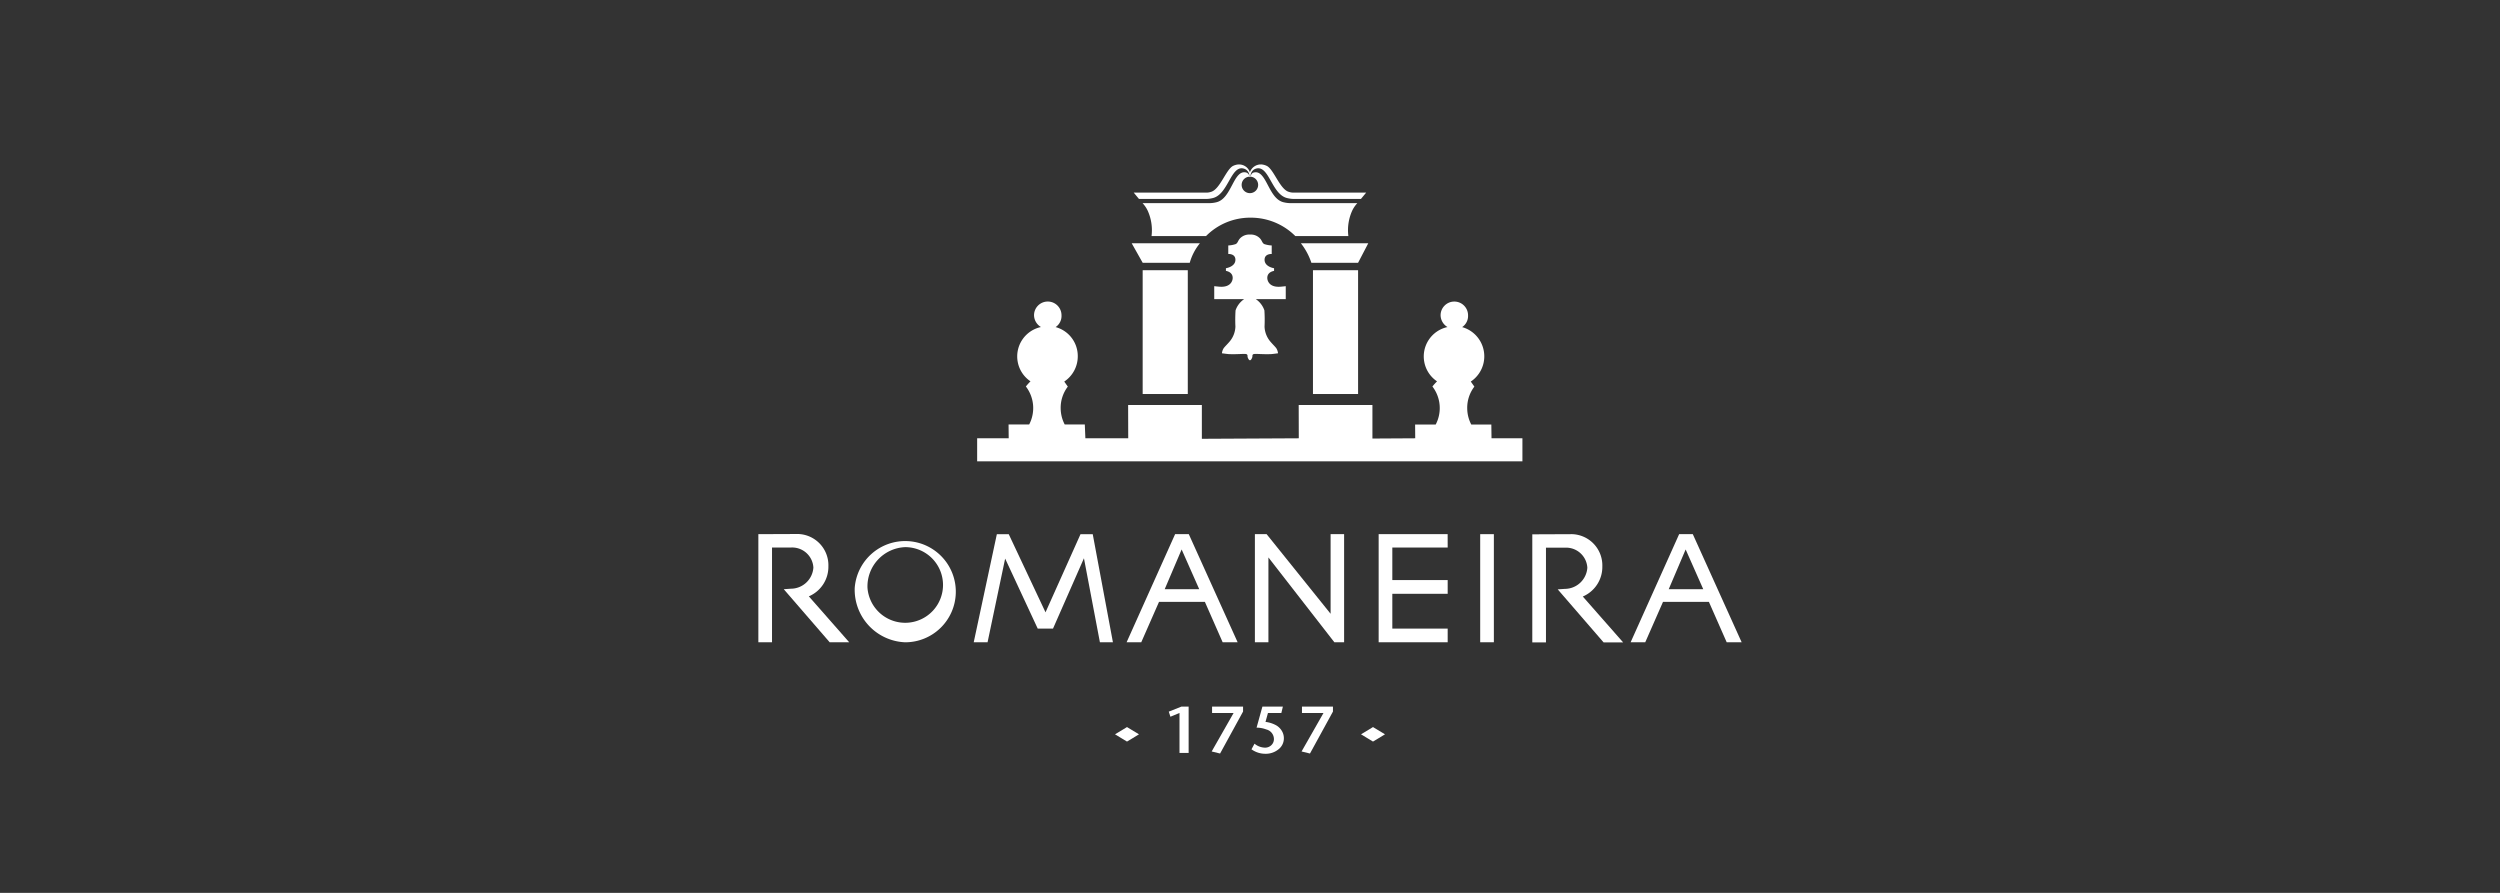 <svg xmlns="http://www.w3.org/2000/svg" xmlns:xlink="http://www.w3.org/1999/xlink" width="280" height="100" viewBox="0 0 280 100">
  <rect x="0" y="0" width="280" height="100" fill="#333333" stroke="none"/>
  <defs>
    <clipPath id="clip-quinta-romaneira">
      <rect width="280" height="100"/>
    </clipPath>
  </defs>
  <g id="quinta-romaneira" clip-path="url(#clip-quinta-romaneira)">
    <g id="Group_11627" data-name="Group 11627" transform="translate(84.936 59.738)">
      <path id="Path_169" data-name="Path 169" d="M292.918,535.943h3.866l-1.97-4.45Zm4.5,1.421H292.28l-1.988,4.523h-1.641l5.433-12.108h1.532l5.47,12.108h-1.678Z" transform="translate(-247.407 -529.691)" fill="#fff" fill-rule="evenodd"/>
      <path id="Path_170" data-name="Path 170" d="M263.061,535.8a4.236,4.236,0,1,0,4.224-4.557A4.4,4.4,0,0,0,263.061,535.8Zm-1.429,0a5.669,5.669,0,1,1,5.653,6.1A5.888,5.888,0,0,1,261.632,535.8Z" transform="translate(-250.839 -529.701)" fill="#fff" fill-rule="evenodd"/>
      <path id="Path_171" data-name="Path 171" d="M256.521,529.763l-4.466.018v12.108h1.53V531.277h2.133a2.381,2.381,0,0,1,2.5,2.243,2.535,2.535,0,0,1-2.517,2.37l-.8.055,5.142,5.944h2.188l-4.521-5.143a3.6,3.6,0,0,0,2.189-3.373A3.5,3.5,0,0,0,256.521,529.763Z" transform="translate(-252.055 -529.693)" fill="#fff" fill-rule="evenodd"/>
      <path id="Path_172" data-name="Path 172" d="M287.59,541.886l-1.787-9.408-3.464,7.877h-1.714l-3.647-7.84-1.969,9.372h-1.55l2.59-12.107h1.331l4.12,8.752,3.92-8.752h1.368l2.261,12.107Z" transform="translate(-249.337 -529.691)" fill="#fff" fill-rule="evenodd"/>
      <path id="Path_173" data-name="Path 173" d="M301.4,541.886V529.779h1.313l7.166,8.916v-8.916h1.513v12.107H310.3l-7.385-9.5v9.5Z" transform="translate(-245.788 -529.691)" fill="#fff" fill-rule="evenodd"/>
      <path id="Path_174" data-name="Path 174" d="M321.427,529.779H313.7v12.107h7.731v-1.531h-6.2v-3.9h6.2v-1.532h-6.2v-3.647h6.2Z" transform="translate(-244.227 -529.691)" fill="#fff" fill-rule="evenodd"/>
      <rect id="Rectangle_37" data-name="Rectangle 37" width="1.531" height="12.107" transform="translate(80.846 0.088)" fill="#fff"/>
      <path id="Path_175" data-name="Path 175" d="M333.435,529.779l-4.467.019V541.9H330.5V531.293h2.133a2.381,2.381,0,0,1,2.5,2.243,2.537,2.537,0,0,1-2.517,2.371l-.8.054,5.141,5.944h2.189l-4.521-5.141a3.6,3.6,0,0,0,2.187-3.373A3.5,3.5,0,0,0,333.435,529.779Z" transform="translate(-242.287 -529.691)" fill="#fff" fill-rule="evenodd"/>
      <path id="Path_176" data-name="Path 176" d="M343.007,535.943h3.866l-1.97-4.45Zm4.5,1.421h-5.141l-1.988,4.523H338.74l5.434-12.108h1.53l5.47,12.108H349.5Z" transform="translate(-241.046 -529.691)" fill="#fff" fill-rule="evenodd"/>
    </g>
    <g id="Group_11628" data-name="Group 11628" transform="translate(109.439 18.418)">
      <path id="Path_177" data-name="Path 177" d="M301.375,500.007a1.4,1.4,0,0,1,1.1.418c.255.269.247.524.492.647a2.991,2.991,0,0,0,.832.154v.955s-.8-.052-.8.647c0,.793,1.063.948,1.063.948v.3s-.809.1-.755.848c.016.224.193,1.01,1.448.924.187-.012.616-.061.616-.061v1.448H302.01a2.476,2.476,0,0,1,.97,1.263,16.723,16.723,0,0,1,.016,1.817,2.744,2.744,0,0,0,.615,1.633c.309.371.556.586.709.8a1.322,1.322,0,0,1,.185.555s-.616.086-.771.092c-.955.046-1.848-.077-2,.016s-.062.215-.124.37-.123.277-.247.309c-.123-.032-.184-.154-.246-.309s.03-.277-.123-.37-1.048.03-2-.016c-.153-.007-.77-.092-.77-.092a1.322,1.322,0,0,1,.185-.555c.154-.215.4-.43.709-.8a2.737,2.737,0,0,0,.615-1.633,16.73,16.73,0,0,1,.016-1.817,2.477,2.477,0,0,1,.97-1.263h-3.358v-1.448s.429.048.616.061c1.255.086,1.432-.7,1.448-.924.054-.747-.755-.848-.755-.848v-.3s1.063-.154,1.063-.948c0-.7-.8-.647-.8-.647v-.955a2.991,2.991,0,0,0,.832-.154c.247-.123.238-.378.493-.647A1.426,1.426,0,0,1,301.375,500.007Z" transform="translate(-270.806 -492.153)" fill="#fff" fill-rule="evenodd"/>
      <g id="Group_51" data-name="Group 51" transform="translate(0 0)">
        <rect id="Rectangle_38" data-name="Rectangle 38" width="5.053" height="13.865" transform="translate(18.54 11.846)" fill="#fff"/>
        <rect id="Rectangle_39" data-name="Rectangle 39" width="5.053" height="13.865" transform="translate(37.613 11.846)" fill="#fff"/>
        <path id="Path_178" data-name="Path 178" d="M305.97,500.87a7.181,7.181,0,0,1,1.178,2.188h5.23l1.141-2.188Z" transform="translate(-269.712 -492.043)" fill="#fff"/>
        <path id="Path_179" data-name="Path 179" d="M296.8,500.87h-7.642l1.233,2.188h5.269A6.022,6.022,0,0,1,296.8,500.87Z" transform="translate(-271.848 -492.043)" fill="#fff"/>
        <path id="Path_180" data-name="Path 180" d="M302.375,493.917a1.286,1.286,0,0,0-1.22-.879.445.445,0,0,0-.069,0,1.652,1.652,0,0,0-.586.157c-.793.373-1.48,2.658-2.5,2.919a1.6,1.6,0,0,1-.57.078H289.36l.586.709h7.595a3.358,3.358,0,0,0,.663-.094c1.741-.4,2.018-3.677,3.459-3.311a.849.849,0,0,1,.647.846.175.175,0,0,0,.016.07.064.064,0,0,0,.044.042h.019c.02,0,.03-.021.041-.043a.175.175,0,0,0,.016-.07.848.848,0,0,1,.647-.846c1.44-.366,1.718,2.911,3.459,3.311a3.358,3.358,0,0,0,.663.094h7.595l.585-.709H307.32a1.6,1.6,0,0,1-.57-.078c-1.017-.261-1.7-2.546-2.5-2.919a1.657,1.657,0,0,0-.586-.157.455.455,0,0,0-.069,0,1.285,1.285,0,0,0-1.223.886Z" transform="translate(-271.822 -493.038)" fill="#fff" fill-rule="evenodd"/>
        <path id="Path_181" data-name="Path 181" d="M301.337,495.231a.924.924,0,1,0,.924-.924A.924.924,0,0,0,301.337,495.231Zm-3.992,5.734h-6.1a5.313,5.313,0,0,0-.438-2.862,3.407,3.407,0,0,0-.57-.832l7.6,0a3.353,3.353,0,0,0,.662-.094c1.741-.4,1.9-3.692,3.344-3.335a.513.513,0,0,1,.362.429l.135.009c.054-.21.138-.384.357-.438,1.443-.357,1.6,2.935,3.344,3.335a3.358,3.358,0,0,0,.663.094l7.591,0a3.373,3.373,0,0,0-.57.832,5.292,5.292,0,0,0-.435,2.862h-5.938a7.036,7.036,0,0,0-5.016-2.064A6.961,6.961,0,0,0,297.345,500.965Z" transform="translate(-271.711 -492.94)" fill="#fff"/>
        <path id="Path_182" data-name="Path 182" d="M285.921,521.978h4.8l-.012-3.727h8.258v3.784l10.856-.057-.01-3.727h8.258v3.755l4.793-.028-.012-1.543h2.306a3.965,3.965,0,0,0-.369-4.258,6.561,6.561,0,0,1,.518-.576,3.366,3.366,0,0,1,1.171-6.083,1.565,1.565,0,0,1-.773-1.316,1.538,1.538,0,1,1,3.076,0,1.5,1.5,0,0,1-.66,1.323,3.4,3.4,0,0,1,.967,6.1l.4.565a3.9,3.9,0,0,0-.8,2.449,3.951,3.951,0,0,0,.452,1.794h2.249l.02,1.543h3.461v2.585H273.8v-2.585h3.533l-.015-1.543h2.307a3.965,3.965,0,0,0-.369-4.258,6.551,6.551,0,0,1,.518-.576,3.366,3.366,0,0,1,1.171-6.083,1.564,1.564,0,0,1-.774-1.316,1.538,1.538,0,1,1,3.077,0,1.5,1.5,0,0,1-.66,1.323,3.355,3.355,0,0,1,2.481,3.277,3.389,3.389,0,0,1-1.514,2.824l.4.565a3.9,3.9,0,0,0-.8,2.449,3.952,3.952,0,0,0,.452,1.794h2.251Z" transform="translate(-273.798 -491.307)" fill="#fff"/>
      </g>
    </g>
    <g id="Group_11629" data-name="Group 11629" transform="translate(124.881 79.139)">
      <g id="Group_53" data-name="Group 53" transform="translate(6.021 0)">
        <path id="Path_183" data-name="Path 183" d="M295.067,552.107h-1.023v-4.48l-1.017.423-.185-.571,1.417-.564h.808Z" transform="translate(-292.842 -546.915)" fill="#fff"/>
        <path id="Path_184" data-name="Path 184" d="M300.622,547.471l-2.574,4.7-.942-.23,2.456-4.31h-2.411v-.719h3.471Z" transform="translate(-292.301 -546.915)" fill="#fff"/>
        <path id="Path_185" data-name="Path 185" d="M304.689,550.453a1.556,1.556,0,0,1-.6,1.246,2.269,2.269,0,0,1-1.5.5,2.642,2.642,0,0,1-1.528-.5l.341-.63a1.9,1.9,0,0,0,1.164.444,1,1,0,0,0,.72-.278.92.92,0,0,0,.289-.693,1.114,1.114,0,0,0-.86-1.068,2.972,2.972,0,0,0-1.023-.2.106.106,0,0,1-.06,0l.653-2.358h2.292l-.17.719h-1.5l-.275.994a3.24,3.24,0,0,1,1.239.408,1.756,1.756,0,0,1,.6.616A1.564,1.564,0,0,1,304.689,550.453Z" transform="translate(-291.798 -546.915)" fill="#fff"/>
        <path id="Path_186" data-name="Path 186" d="M309.555,547.471l-2.574,4.7-.942-.23,2.456-4.31h-2.411v-.719h3.471Z" transform="translate(-291.166 -546.915)" fill="#fff"/>
      </g>
      <g id="Group_54" data-name="Group 54" transform="translate(0 2.292)">
        <path id="Path_187" data-name="Path 187" d="M290.184,549.761l-1.342.813-1.342-.813,1.342-.813Z" transform="translate(-287.499 -548.948)" fill="#fff"/>
        <path id="Path_188" data-name="Path 188" d="M314.632,549.761l-1.343.813-1.342-.813,1.342-.813Z" transform="translate(-284.394 -548.948)" fill="#fff"/>
      </g>
    </g>
  </g>
</svg>
